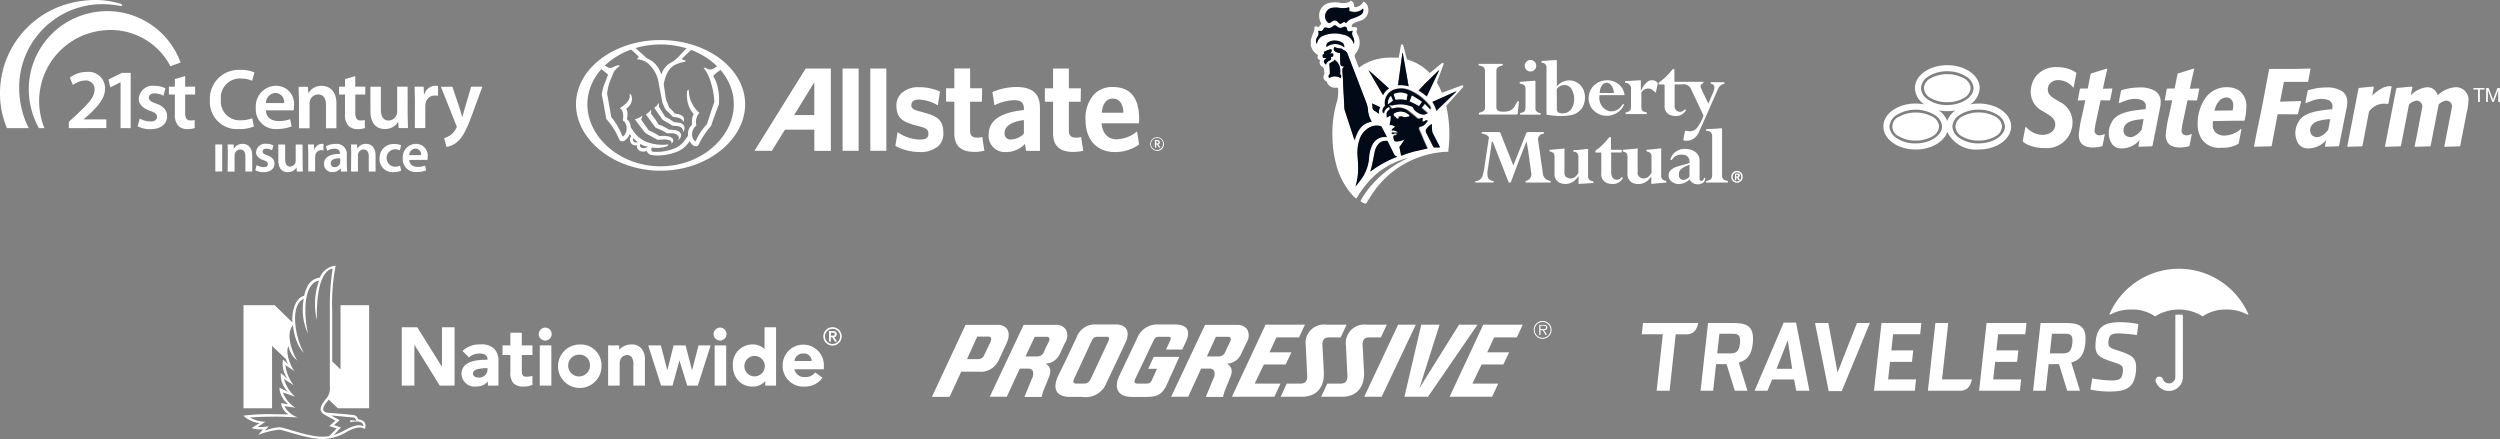 <svg xmlns="http://www.w3.org/2000/svg" xmlns:xlink="http://www.w3.org/1999/xlink" width="300.689" height="52.813" xmlns:v="https://vecta.io/nano"><rect width="100%" height="100%" fill="#808080" stroke="none"/><defs><clipPath id="A"><path fill="#fff" d="M0 0h72.965v14.761H0z"/></clipPath><path id="B" d="M22.269 9.153v1.274h1.2v.939h-1.2v2.2c0 .6.167.921.642.921.167.007.334-.015.493-.065l.019.977c-.294.096-.603.14-.912.13a1.51 1.51 0 0 1-1.088-.419 1.97 1.97 0 0 1-.391-1.4v-2.344h-.716v-.939h.716v-.921"/></defs><g fill="#fff"><path d="M150.02 39.643a1.37 1.37 0 0 0-1.161-.567h-3.923l-4.072 8.638h2.048l1.555-3.381h1.085a.68.68 0 0 1 .469.246 1.12 1.12 0 0 1-.1.987l-.888 2.172h2.073a4.67 4.67 0 0 1 .246-.84l.642-1.579c.395-.987-.1-1.382-.419-1.579.723-.028 1.37-.456 1.678-1.111l.666-1.407c.317-.469.355-1.073.1-1.579zm-2.074 1.481l-.37.74-.2.469a.87.87 0 0 1-.789.543h-1.432l1.086-2.369h1.554a.3.3 0 0 1 .2.123c.075.1.05.272-.05.494zm-19.744-1.481a1.37 1.37 0 0 0-1.16-.567h-3.924l-4.072 8.638h2.049l1.554-3.381h1.086a.68.68 0 0 1 .469.246 1.12 1.12 0 0 1-.1.987l-.888 2.172h2.073a4.65 4.65 0 0 1 .247-.84l.641-1.579c.4-.987-.1-1.382-.419-1.579.723-.028 1.37-.456 1.678-1.111l.667-1.407c.317-.469.355-1.073.1-1.579zm-2.073 1.481l-.371.74-.2.469a.87.87 0 0 1-.79.543h-1.428l1.11-2.369h1.53a.3.3 0 0 1 .2.123c.075.1.05.272-.049.494zm6.959 4.911l1.58-3.332.691-1.481c.716-1.529-.1-2.2-1.111-2.2h-2.492c-.994-.03-1.897.575-2.246 1.506l-1.16 2.469-1.061 2.171c-1.036 2.2.519 2.567 1.283 2.567h1.58a2.68 2.68 0 0 0 2.937-1.7zm-2.764.1h-.913c-.148 0-.469-.05-.223-.568l2.1-4.541c.2-.444.419-.519.692-.519h1.11c.223-.025.419.1.246.469l-2.073 4.442c-.3.617-.493.717-.937.717zm11.033-7.109h-2.1a2.56 2.56 0 0 0-2.419 1.506l-2.2 4.64c-.667 1.406-.3 2.567 1.529 2.567h1.63c1.308 0 1.949-.2 2.541-1.481l1.506-3.332h-3.079l-.667 1.431h1.061l-.592 1.309c-.172.394-.3.469-.716.469h-1.061c-.321 0-.444-.173-.246-.568l2.171-4.541c.223-.444.346-.519.667-.519h1.11c.272 0 .42.123.247.469l-.494 1.061h1.95l.444-.938c.642-1.406.075-2.048-1.283-2.073zm24.827 8.688l4.1-8.663h-2.126l-4.072 8.663zm9.305-8.663l-4.763 7.626 2.419-7.626h-2.2l-2.024 8.663h2.838l5.948-8.663zm-16.264 5.652l-.173-3.208c-.025-.371.074-.913.765-.913h1.431l.715-1.53h-2.418c-.695-.096-1.395.142-1.886.643a2.22 2.22 0 0 0-.607 1.899l.173 3.579c.025.666-.222.963-.839.963h-1.629l-.716 1.579h2.566c1.728 0 2.715-1.111 2.617-3.011zm4.835 0l-.172-3.208c-.025-.371.074-.913.764-.913h1.432l.715-1.53h-2.419c-.694-.092-1.391.148-1.881.648a2.23 2.23 0 0 0-.611 1.894l.173 3.579c.025.666-.223.963-.84.963h-1.579l-.74 1.579h2.542c1.875 0 2.715-1.357 2.616-3.011zm-11.845-5.652l-4.047 8.663h5.109l.74-1.579h-3.11l1.111-2.3h2.616l.691-1.456h-2.641l.839-1.8h2.715l.716-1.53zm26.186 0l-4.048 8.663h5.111l.74-1.579h-3.11l1.11-2.3h2.617l.691-1.456h-2.64l.839-1.8h2.715c.025 0 .716-1.53.716-1.53zm-62.094 4.146l1.233-2.715h1.333c.272 0 .494.148.223.717l-.691 1.456c-.117.334-.437.553-.79.543zm-.692 1.506h2.024c1.091.136 2.137-.484 2.542-1.506l.888-1.925c.691-1.506-.148-2.2-1.036-2.2h-3.9l-4.048 8.663h2.123l1.406-3.036zm68.856-5.035a1.05 1.05 0 0 1 .309-.752c.2-.199.47-.311.752-.309.593-.006 1.078.468 1.086 1.061a1.1 1.1 0 0 1-1.086 1.086c-.593-.008-1.067-.493-1.061-1.086zm2.024 0a.96.96 0 0 0-.963-.938.95.95 0 1 0 0 1.9c.531-.001.962-.431.963-.962zm-.419.617h-.176l-.346-.568h-.271v.568h-.148v-1.209h.518c.103-.01.206.006.3.049a.31.31 0 0 1 .149.272c0 .222-.173.32-.4.32l.371.568zm-.568-.692c.173 0 .444.05.444-.2 0-.2-.172-.223-.32-.223h-.346v.419z" fill-rule="evenodd"/><path d="M40.637 49.106h3.758v-12.4h-3.439v7.728l-1-.977v-6.163a23.94 23.94 0 0 1 .414-5.337 2.24 2.24 0 0 0-1.9 1.429 1.92 1.92 0 0 0-1.548 1.181 4.19 4.19 0 0 0-.341 1.012c-1.377.317-1.5 2.771-1.406 3.212l-2.139-2.087h-3.749v12.4h3.435v-7.5l1.663 1.575a2.18 2.18 0 0 0 .3.633l-.653-.56a3.12 3.12 0 0 0 .542 2.3l-.793-.673a2.8 2.8 0 0 0 .879 2.268l-1.049-.515c.039.791.434 1.522 1.075 1.987l-.885-.132a1.95 1.95 0 0 0 .885 1.356l-2.208-.032c-1.071-.008-2.142.053-3.205.183a3.3 3.3 0 0 0 1.95.891l-.974.6a3.59 3.59 0 0 0 1.38.151l-.563.673c.806-.326 1.654-.537 2.519-.629.6.042 3.374 1.125 5.24 1.125a5.88 5.88 0 0 0 2.887-.865 4.02 4.02 0 0 1 1.207-.482 1.3 1.3 0 0 1 .981.142c.069-.284.278-1-.819-1.178-.061-.251-.263-.444-.516-.494-.59-.089-3.069-.28-3.141-.285-.213-.013-.928-.151-.27-1.093l.383-.49zm-.088.927l1.973.19c.22.027.307.281.336.4a4.61 4.61 0 0 0-.718-.087l-.024.263a3.37 3.37 0 0 1 .788-.112s.844 0 .8.567a1.38 1.38 0 0 0-.835-.074 4.34 4.34 0 0 0-1.295.513 7.9 7.9 0 0 1-1.43.633l.857-.914-.826-.288.676-.59-1.039-.563.737.062zm-1.2-2.222c-.383.444-.879 1.075-.772 1.536h0c.08.382.618.616.618.616l1.156.627-.751.655.9.283-.92.932a4.5 4.5 0 0 1-.754.063c-1.911 0-4.567-1.128-5.224-1.136a5.13 5.13 0 0 0-1.788.447l.52-.563a5.45 5.45 0 0 1-1.34.082l.93-.632c-.657-.003-1.301-.178-1.869-.508 0 0 1.5-.119 3.544-.1l2.225.091a2.75 2.75 0 0 1-1.616-1.361l1.319.2c-.688-.436-1.217-1.083-1.506-1.845l1.47.516c-.634-.568-1.096-1.303-1.334-2.121l1.164.732a4.85 4.85 0 0 1-.991-2.416l1.085.73c-.519-.642-1.127-2.344-.713-3.007a2.96 2.96 0 0 0 1.064 1.749c-.482-.7-1.521-3.171-.529-4.26.261 2.467 1.309 3.3 1.309 3.3-.868-1.383-1.856-5.629-.012-6.488a6.99 6.99 0 0 0 .51 4.211c-.55-2.513-.532-6.074 1.336-6.4a8.25 8.25 0 0 0-.266 4.755c-.134-6.28 1.89-6.174 1.89-6.174-.248 1.642-.36 3.302-.333 4.962v9.178c.059.473-.056.951-.324 1.346zm26.268-8.408a.78.78 0 0 1 .735.807.78.78 0 0 1-.793.75.78.78 0 0 1-.764-.78.8.8 0 0 1 .822-.777m21.029 0a.78.78 0 0 1 .735.806.78.78 0 0 1-.793.75.78.78 0 0 1-.765-.779.8.8 0 0 1 .822-.778m-28.008 4.876h-.123a4.88 4.88 0 0 0-1.126.134c-.27.074-.5.251-.5.5 0 .349.349.5.663.5a.98.98 0 0 0 .76-.252c.206-.188.323-.455.321-.733zm1.315-.81v2.912h-1.27v-.49c-.352.391-.856.61-1.382.6-.441.059-.887-.069-1.228-.355a1.59 1.59 0 0 1-.567-1.145c0-1.409 1.5-1.719 2.971-1.719h.165c0-.389-.172-.75-.949-.75a1.87 1.87 0 0 0-1.292.463l-.771-.77c.568-.53 1.323-.813 2.1-.789a2.24 2.24 0 0 1 1.719.525 2.12 2.12 0 0 1 .507 1.514"/><path d="M62.757 41.544V40.02h-1.37v1.524h-.947v1.15h.947v2.052a1.82 1.82 0 0 0 .39 1.369c.344.286.788.422 1.233.377.353.002.703-.066 1.03-.2v-1.085a2.4 2.4 0 0 1-.742.1c-.427 0-.537-.234-.537-.626v-1.985h1.279v-1.15zm34.87 1.875a.92.92 0 0 0-1.037-.9 1.03 1.03 0 0 0-1.041.9zm1.461.628v.365h-3.54a1.2 1.2 0 0 0 1.238.943 1.48 1.48 0 0 0 1.267-.561l.873.639c-.488.68-1.279 1.076-2.116 1.06a2.48 2.48 0 0 1-2.675-2.531 2.48 2.48 0 0 1 3.777-2.144 2.48 2.48 0 0 1 1.178 2.23m-45.93-4.685v4.763l-2.975-4.763h-1.859v7.016h1.513v-4.922l3.057 4.924h1.776v-7.016zm30.856 2.181l-.779 3-.78-3h-1.441l-.753 3-.78-3h-1.519l1.548 4.835h1.379l.829-3.039.933 3.039h1.277l1.543-4.835z"/><path d="M64.923 41.545h1.39v4.834h-1.39zm21.03 0h1.39v4.834h-1.39zm-8.848.328a1.51 1.51 0 0 0-1.194-.442 1.96 1.96 0 0 0-1.438.64v-.525h-1.332v4.834h1.39v-2.627a1.11 1.11 0 0 1 .255-.772c.157-.169.375-.268.605-.274a.65.65 0 0 1 .6.27 1.62 1.62 0 0 1 .189.959v2.445h1.389v-3.023c.055-.539-.114-1.077-.467-1.488m14.886 2.093a1.23 1.23 0 1 0-.332.919 1.23 1.23 0 0 0 .333-.919m1.352-4.6v7.016h-1.307v-.537a1.94 1.94 0 0 1-1.5.652c-.624.018-1.228-.218-1.675-.653a2.62 2.62 0 0 1-.713-1.878 2.36 2.36 0 0 1 2.343-2.533 2.06 2.06 0 0 1 1.465.539v-2.606z"/><path d="M69.73 42.659a1.31 1.31 0 1 0 1.226 1.306 1.23 1.23 0 0 0-1.226-1.306m2.616 1.306a2.62 2.62 0 0 1-4.435 1.966c-.766-.741-1.006-1.874-.606-2.862s1.359-1.635 2.426-1.635a2.49 2.49 0 0 1 2.616 2.532m26.877-3.506a.91.91 0 0 1 1.82.001.91.91 0 1 1-1.82-.001m-.2 0c0 .447.269.851.683 1.022s.889.077 1.205-.24.411-.792.24-1.205-.574-.683-1.022-.683a1.11 1.11 0 0 0-1.106 1.106m.912-.443h.17c.143 0 .3.005.3.175s-.158.179-.3.179h-.17zm-.231 1.068h.231v-.518h.17l.316.518h.244l-.33-.535a.32.32 0 0 0 .3-.348c0-.244-.142-.381-.445-.381h-.488zM299.02 10.582h.3l.527 1.408.531-1.408h.306v1.675h-.211v-1.393h0l-.525 1.393h-.19l-.523-1.393h-.005v1.393h-.211v-1.675zm-.971.188h-.56v-.188h1.339v.188h-.56v1.487h-.222V10.77zm-60.081 6.48a4 4 0 0 1-2.321-.674c-.479-.295-.786-.804-.822-1.366.044-.555.349-1.057.822-1.351.69-.455 1.503-.688 2.33-.667a4.1 4.1 0 0 1 2.341.667c.476.292.784.794.83 1.35-.005 1.122-1.466 2.039-3.179 2.04zm-4.77-3.97a5.47 5.47 0 0 0 2 0 2.65 2.65 0 0 0-1 1.274 2.68 2.68 0 0 0-1-1.27zm-2.8 3.97a4.01 4.01 0 0 1-2.321-.674c-.479-.295-.785-.804-.821-1.366.044-.556.35-1.057.823-1.352a4.42 4.42 0 0 1 4.67 0c.476.292.785.793.831 1.35-.006 1.122-1.468 2.039-3.182 2.04zm.65-6.655c.044-.556.349-1.058.822-1.352.691-.455 1.504-.687 2.33-.667a4.1 4.1 0 0 1 2.341.667c.475.293.783.795.83 1.351-.007 1.122-1.468 2.038-3.18 2.039a4 4 0 0 1-2.321-.674 1.73 1.73 0 0 1-.822-1.365zm6.932 1.862a5.53 5.53 0 0 0-1.011.093 2.44 2.44 0 0 0 1.136-1.955c0-1.533-1.742-2.754-3.9-2.754s-3.887 1.22-3.887 2.754c.033.796.451 1.527 1.122 1.958a5.49 5.49 0 0 0-1.027-.1c-2.162 0-3.887 1.22-3.887 2.754s1.717 2.776 3.878 2.776c1.841 0 3.387-.9 3.806-2.114a3.83 3.83 0 0 0 3.766 2.114c2.163 0 3.917-1.243 3.917-2.776s-1.743-2.754-3.906-2.754zm2.819 2.758c-.044.514-.355.968-.82 1.193a3.92 3.92 0 0 1-2 .5 3.85 3.85 0 0 1-1.99-.5 1.46 1.46 0 0 1-.805-1.193 1.44 1.44 0 0 1 .808-1.187 3.89 3.89 0 0 1 1.993-.5 3.93 3.93 0 0 1 2 .5 1.45 1.45 0 0 1 .816 1.187zm-9.4-4.617a1.45 1.45 0 0 1 .808-1.187c1.249-.66 2.745-.66 3.994 0a1.45 1.45 0 0 1 .815 1.187 1.47 1.47 0 0 1-.82 1.194 3.92 3.92 0 0 1-2 .5 3.86 3.86 0 0 1-1.99-.5 1.46 1.46 0 0 1-.805-1.194zm1.825 4.617c-.043.514-.354.967-.818 1.193a3.93 3.93 0 0 1-2 .5 3.85 3.85 0 0 1-1.989-.5 1.28 1.28 0 0 1 0-2.38c1.249-.66 2.745-.66 3.994 0a1.45 1.45 0 0 1 .816 1.188zm16.516-6.408l-.33 1.692-.072.024c-.106-.156-.239-.291-.392-.4a2.26 2.26 0 0 0-1.373-.488 1.36 1.36 0 0 0-.924.319c-.226.204-.353.496-.348.8 0 .6.409.888 1.136 1.324l.283.16a2.76 2.76 0 0 1 1.555 2.4c.023.896-.343 1.758-1.002 2.364a3.11 3.11 0 0 1-2.44.802 4.89 4.89 0 0 1-1.738-.317c-.285-.103-.552-.251-.79-.438l-.018-.109.322-1.652.073-.025a2.37 2.37 0 0 0 .6.525 2.52 2.52 0 0 0 1.385.431c.858 0 1.53-.49 1.53-1.25 0-.679-.538-1.02-1.1-1.351l-.388-.24c-.889-.426-1.457-1.321-1.462-2.307.002-.68.217-1.342.616-1.893a3.06 3.06 0 0 1 2.544-1.1 3.98 3.98 0 0 1 2.3.658l.036.07zm4.064 3.206l-.074.073-1.081-.027-.5 2.36a9.57 9.57 0 0 0-.223 1.273.55.55 0 0 0 .2.464.64.64 0 0 0 .391.121c.212-.004.421-.059.607-.161l.035.034-.265 1.358-.092.09a4.57 4.57 0 0 1-1.037.143c-1.006-.007-1.733-.344-1.737-1.518a13.91 13.91 0 0 1 .387-2.293l.4-1.874-.85.028-.05-.074.248-1.32.078-.044h.863l.347-1.738.067-.076 1.9-.587.04.047-.261 1.121-.268 1.26 1.107-.032.03.056-.258 1.313zm3.784 3.573a2.26 2.26 0 0 1-.917.8c-.358.196-.804.128-1.087-.166a.99.99 0 0 1 .109-1.265c.494-.588 2.132-.625 2.132-.625l-.237 1.256zm1.616-4.64a3.36 3.36 0 0 0-1.9-.424c-.436 0-.872.042-1.3.124a8.42 8.42 0 0 0-.836.2l-.056.057-.285 1.442.09.055c.181-.083.448-.187.8-.309a2.98 2.98 0 0 1 .988-.19c.342-.02.683.043.995.183.249.145.402.412.4.7a1 1 0 0 1-.017.2l-.02.119v.032l-.29.023-.37.04-.753.1c-.575.1-2.19.346-2.674 1.429a2.46 2.46 0 0 0 .077 2.637c.21.24.494.403.807.465h0c.017 0 .074.011.084.014a2.86 2.86 0 0 0 2.4-1l-.15.752.063.052 1.571-.052.063-.057.924-4.641a3.34 3.34 0 0 0 .048-.345l.017-.321a1.5 1.5 0 0 0-.667-1.287zm37.683 1.231a6.16 6.16 0 0 1-.187 1.281l-.8 4.09-.061.049-1.8.063-.046-.063.924-4.742a.7.7 0 0 0-.683-.754c-.347.05-.669.21-.918.457l-.974 4.989-.061.049-.777.027h0l-.695.024-.345.012-.021-.03-.022-.033.313-1.539h0l.614-3.2a.7.7 0 0 0-.683-.754c-.347.05-.669.21-.918.457l-.975 4.989-.059.049-.28.01-1.537.051-.039-.061 1.353-6.947.067-.067 1.8-.171.072.074-.19.977a3.16 3.16 0 0 1 1.976-.973 1.26 1.26 0 0 1 1.25.973c.578-.556 1.327-.899 2.125-.973a1.51 1.51 0 0 1 1.586 1.687zm-9.231-1.75l-.384 2-.081.081a2.42 2.42 0 0 0-.415-.036 2.23 2.23 0 0 0-1.831.931l-.007.006-.793 4.142-.056.049-1.723.051-.045-.045 1.347-6.961.074-.072 1.706-.166.067.074-.2 1.006.083-.077a5.61 5.61 0 0 1 1.028-.749 2.1 2.1 0 0 1 1.053-.3h.107l.058.058zm-7.619 5.159c-.227.345-.544.622-.917.8-.359.197-.804.129-1.088-.166a.99.99 0 0 1 .108-1.265c.494-.588 2.131-.625 2.131-.625l-.235 1.256zm1.615-4.64a3.36 3.36 0 0 0-1.9-.424 6.95 6.95 0 0 0-1.3.124l-.836.2-.056.057-.287 1.442.091.055c.183-.083.447-.187.8-.309.316-.119.65-.183.987-.19a2.14 2.14 0 0 1 .994.183c.249.145.401.412.4.7a1.21 1.21 0 0 1-.017.2 1.14 1.14 0 0 0-.021.119v.032l-.29.023-.37.04-.753.1c-.576.1-2.191.346-2.675 1.429a2.46 2.46 0 0 0 .078 2.637 1.44 1.44 0 0 0 .806.465h0c.016 0 .072.011.083.014a2.86 2.86 0 0 0 2.4-1l-.149.752.06.052 1.571-.052.064-.057.924-4.641c.022-.114.037-.229.046-.345l.017-.321a1.5 1.5 0 0 0-.667-1.287zm-4.036-1.16l-.059.065-2.855-.005-.465 2.383 2.5-.076.038.059-.392 1.477-.064.061-2.376-.005-.313 1.655-.4 2.148-.052.049-2.048.052-.024-.052.355-1.828.541-2.582.915-4.831.061-.062h2.99l1.9-.048.036.048-.292 1.493zm-13.35 2.227l-.074.073-1.083-.027-.5 2.36a9.22 9.22 0 0 0-.223 1.273.55.55 0 0 0 .2.464c.113.082.251.125.391.121a1.32 1.32 0 0 0 .607-.161l.034.034-.265 1.358-.092.09a4.57 4.57 0 0 1-1.038.143c-1-.007-1.732-.344-1.737-1.518a13.84 13.84 0 0 1 .382-2.292l.4-1.874-.85.028-.05-.074.248-1.32.078-.044h.863l.345-1.738.067-.076 1.9-.587.041.047-.262 1.121-.268 1.26 1.107-.032.031.056-.259 1.313zm4.27 1.238l-.005.032-1.1.014-1.086.014.01-.036.005-.016.072-.246c.077-.267.203-.518.371-.739a1.6 1.6 0 0 1 .106-.123c.21-.262.525-.418.861-.425a.78.78 0 0 1 .642.29.86.86 0 0 1 .061.093.97.97 0 0 1 .124.384 1 1 0 0 1 .011.151 3.61 3.61 0 0 1-.071.607zm.742-2.383l.02-.033-.021.033a2.66 2.66 0 0 0-1.461-.379c-1.076-.012-2.081.535-2.654 1.445a5.36 5.36 0 0 0-.835 2.906 3.15 3.15 0 0 0 .533 1.946c.555.731 1.46 1.107 2.369.983.693.04 1.382-.124 1.983-.47l.049-.067.33-1.677-.061-.046c-.532.478-1.212.759-1.927.795a1.6 1.6 0 0 1-1.094-.334c-.254-.245-.388-.59-.366-.943 0-.149.011-.283.023-.43v-.035h.033l2.633-.044h1.071l.072-.051a7.03 7.03 0 0 0 .2-1.546 2.3 2.3 0 0 0-.9-2.057zm-130.091 7.273a.82.82 0 1 1 .8-.815.77.77 0 0 1-.8.815zm0-1.54a.72.72 0 0 0-.694.419c-.124.269-.072.585.131.8s.517.284.792.175.456-.374.457-.67c.017-.19-.048-.378-.179-.516a.67.67 0 0 0-.506-.208zm.236 1.161l-.27-.387h-.089v.373h-.156v-.9h.274c.191 0 .318.093.318.263.006.116-.071.22-.184.249l.262.369zm-.24-.777h-.118v.267h.112c.1 0 .166-.041.166-.134s-.058-.133-.16-.133zM96.904 8.241l-6.159 9.9h2.093l1.572-2.548h3.534v2.549h1.985v-9.9zm1.037 5.6h-2.43l2.429-3.943v3.943zm3.4-5.6h1.931v9.9h-1.93zm3.336 0h1.929v9.9h-1.928zm6.18 5.225c-1.05-.275-1.271-.428-1.243-.865.022-.4.345-.624.885-.624a4.73 4.73 0 0 1 2.185.629l.11.063.268-1.652-.063-.029a6.05 6.05 0 0 0-2.5-.5 2.91 2.91 0 0 0-2.115.765c-.382.391-.588.921-.57 1.468.034 1.525.761 1.957 2.485 2.4 1.14.281 1.372.448 1.363.992-.006.487-.3.672-1.072.672a4.77 4.77 0 0 1-2.518-.816l-.114-.076-.268 1.658.058.032a6.14 6.14 0 0 0 2.785.7 3.23 3.23 0 0 0 2.366-.754 2.11 2.11 0 0 0 .564-1.572c-.028-1.65-.855-2.04-2.605-2.492zm7.292 3.007l-.1.027a2.04 2.04 0 0 1-.53.056c-.573 0-.839-.258-.839-.816v-3.506h1.416l.033-1.617h-1.446v-2.38h-1.9v2.38h-.993v1.613h.993v3.8c0 1.5.784 2.238 2.4 2.238a4.83 4.83 0 0 0 1.126-.122l.087-.016-.251-1.657zm4.111-6.007c-.972.005-1.933.201-2.829.576l-.069.026.248 1.588.108-.046a5.64 5.64 0 0 1 2.313-.562c.761 0 1.119.315 1.119.994v.193c-2.853.294-4.24 1.266-4.24 2.976a1.95 1.95 0 0 0 2.087 2.077 3.13 3.13 0 0 0 2.28-.974l.135.828h1.669v-5.155c0-1.718-.9-2.522-2.82-2.522zm-.668 6.314a.71.71 0 0 1-.77-.759c0-.833.8-1.378 2.326-1.582v1.63a2.23 2.23 0 0 1-1.555.711zm8.438-.307l-.1.027a2.04 2.04 0 0 1-.527.056c-.575 0-.844-.258-.844-.816v-3.506h1.419l.025-1.613h-1.443v-2.38h-1.9v2.38h-.987v1.613h.987v3.8c0 1.5.79 2.238 2.411 2.238.379.004.757-.037 1.127-.122l.085-.016-.25-1.657zm6.622-.58a3.99 3.99 0 0 1-2.369.858c-1.037 0-1.681-.7-1.791-1.922h4.5l.019-.515c0-2.548-1.059-3.844-3.152-3.848-.833-.036-1.643.274-2.24.855a4.24 4.24 0 0 0-1.056 3.082c0 2.4 1.356 3.885 3.53 3.885a4.96 4.96 0 0 0 2.864-.874l.046-.031-.235-1.573-.117.084zm-4.134-2.338c.087-1.078.557-1.7 1.3-1.7 1 0 1.263.9 1.3 1.7zM79.453 4.817c-5.608 0-10.173 3.464-10.173 7.723s4.564 7.991 10.173 7.991 10.17-3.734 10.17-7.991-4.562-7.723-10.17-7.723zm0 15.187c-4.856 0-8.806-3.483-8.806-7.455s3.95-7.2 8.806-7.2 8.807 3.232 8.807 7.2S84.311 20 79.454 20z"/><path d="M77.512 15.862l.175.178.353.2.333.182.043.024.245.137.414.225a.36.36 0 0 0 .075.008l.532-.034c.304-.025.61.012.9.109.147.062.222.227.173.379 0 0 .272-.194.221-.425-.026-.2-.261-.452-1.037-.5a5.16 5.16 0 0 0-.611.02h-.034c0-.007-.348-.23-.348-.23l-.145-.083c-.021-.009-.482-.253-.482-.253l-.294-.116c0-.009-.261-.375-.261-.375l-.1-.135-.279-.4-.12-.174-.159-.247a.7.7 0 0 0 .142-.458c-.021.032-.036.04-.144.134a2.3 2.3 0 0 1-.655.293l-.1.026.779 1.023zm1.278-.579l.053.068a5.49 5.49 0 0 0 .351.15c.227.09.448.195.661.313l.372.219c.029.011.412-.016.664 0a.89.89 0 0 1 .688.329c.095.159.08.361-.037.505.225-.123.369-.356.378-.612-.024-.346-.323-.671-1.435-.658l-.305-.18-.09-.053-.494-.253-.4-.137c-.028-.06-.059-.119-.093-.176-.141-.234-.297-.459-.468-.673l-.048-.058-.305-.424c.049-.147.054-.305.013-.455a1.24 1.24 0 0 1-.123.185 1.69 1.69 0 0 1-.419.334l-.074.048 1.009 1.378.1.146zm.455-2.465a.66.66 0 0 0-.056-.439l-.06.14a.98.98 0 0 1-.391.4l-.061.034.815 1.166.048.076.156.21c.021.021.341.2.341.2l.12.067.368.219.337.225.025.007.5.033c.205.011.402.081.569.2.182.129.244.37.147.571a.69.69 0 0 0 .145-.834c-.153-.218-.405-.346-.671-.342l-.519-.072-.279-.193-.364-.225-.094-.057-.3-.13-.779-1.256zm-3.39-6.92l.111.113.412.376.235.222c.173.166.214.252.208.285s-.04.047-.071.065a.34.34 0 0 1-.079.029l-.019.156h.1c.528.041 1.021.278 1.382.665.605.612.992 1.406 1.1 2.259l.449 2.329.169.359.032.073.074.153a1.42 1.42 0 0 0 .171.3c.01.009.232.186.232.186l.323.331.1.1.154.155a12.02 12.02 0 0 0 .469.067c.795.133.76.573.76.573s.472-.726-.655-.98l-.363-.068h0c0-.009-.126-.181-.126-.181l-.042-.047-.344-.34-.154-.147-.141-.378-.2-.483a4.67 4.67 0 0 1-.129-.714c0-.013-.035-.237-.035-.237l-.148-.977c0-.016.033-.191.033-.191a4.8 4.8 0 0 1 .409-1.206 2.45 2.45 0 0 1 .766-.868 4.03 4.03 0 0 1 1.243-.424c.085-.003.156-.064.172-.147l.013-.04-.038-.006c-.131-.015-.257-.055-.373-.118a.08.08 0 0 1-.006-.029.31.31 0 0 1 .061-.137l.245-.235.142-.14.676-.654-.553-.187-.613.634a5.87 5.87 0 0 1-1.072 1.013 2.52 2.52 0 0 0-1.25 1.194l-.141.368c-.135-.416-.344-.804-.617-1.146-.291-.35-.665-.621-1.088-.788l-1.456-1.3zm2.105 11.758c-.724.369-1.126.048-.949-.339.293.17.615.285.95.337zm-1.243-.552c-.494.136-.676-.211-.56-.493a4.3 4.3 0 0 0 .562.491zm-4.436-8.829l.135.1a119.33 119.33 0 0 1 .716.594l-.267.737a5.47 5.47 0 0 0-.476 1.63v.075c0 .009.2 1.046.2 1.046l.015.076.29 1.61c.012.126.043.2.091.232.57.65 1.04 1.382 1.392 2.172l.035.065c.034.132.109.249.215.335a.51.51 0 0 0 .451 0 1.7 1.7 0 0 0 .655-.819l.194.245a.68.68 0 0 0 .72 1.089c-.187.539.5.972 1.15.684.079.284.331.486.626.5a4.1 4.1 0 0 0 1.2.027 6 6 0 0 0 2-.506c.506-.252.941-.628 1.263-1.093 0-.008.042-.055.069-.091.064.121.143.235.233.338.141.178.358.28.585.275.124-.024.227-.111.272-.229.385-.803.881-1.548 1.472-2.214l.048-.1c.113-.425.513-1.476.726-2.045l.151-.408.03-.1.016-.486c.008-.686-.096-1.368-.307-2.021a3.63 3.63 0 0 0-.292-.656l-.108-.2c.268-.288.575-.535.914-.735l.026-.015-.42-.459-.294.2a.97.97 0 0 1-.806.216c-.028-.01-.282-.155-.282-.155a.64.64 0 0 0-.06-.031l-.087-.011c-.01 0-.094.019-.094.019l-.056.013.087.1c.159.197.293.413.4.643 0 .007.078.146.078.146l.074.172.014.035.1.25.018.053.053.144.2.711a8.41 8.41 0 0 1 .263 1.83c0 .008-.008.059-.008.059l-.238.669-.621 1.911-.015.042a6.96 6.96 0 0 0-1.321 1.974c-.03.063-.053.072-.061.074-.031.006-.107-.065-.148-.1a1.05 1.05 0 0 1-.252-.784 1.3 1.3 0 0 1 .476-.981c.047-.035.029-.1.019-.14a1.63 1.63 0 0 1 .331-1.351l.076-.044-.071-.055a3.69 3.69 0 0 1-1.232-2.638v-.113l-.125.053c-.022.027-.043.056-.061.086a2.6 2.6 0 0 0-.046.5c.002.326.043.65.121.966.12.487.357.938.692 1.312l.015.017a1.94 1.94 0 0 0-.216 1 1.67 1.67 0 0 0 .019.277c-.299.261-.48.632-.5 1.029l.011.315c0-.008-.184.232-.184.232l-.035.052c-.292.483-.708.877-1.206 1.143a5.9 5.9 0 0 1-2.732.49.28.28 0 0 1-.269-.318c.001-.041.015-.08.041-.111l.077-.084a3.73 3.73 0 0 0 1.821-.169c.013-.011.107-.153.107-.153l.037-.066-.075.018c-.902.11-1.817-.008-2.661-.345a3.53 3.53 0 0 1-1.635-1.473l-.176-.23a1.47 1.47 0 0 0-.18-.668c-.074-.129-.172-.243-.287-.337a1.77 1.77 0 0 0 .074-.539c.011-.248-.04-.495-.148-.718.411-.253.673-.692.7-1.174a2.1 2.1 0 0 0-.116-.516l-.179-.083.012.119c.072.73-.608 1.2-1.06 1.519l-.132.09.087.055c.353.221.358.962.278 1.379v.024l.019.034.021.01.169.136a1.36 1.36 0 0 1-.064 1.653c-.079.082-.123.092-.144.091-.058-.012-.1-.149-.118-.194l-.11-.229c-.296-.683-.687-1.32-1.162-1.892l-.015-.057-.4-2.3-.078-.363-.008-.094a5.91 5.91 0 0 1 .519-1.915l.156-.4.129-.308.024-.045a2.85 2.85 0 0 1 .6-.611l.11-.082-.144-.06c-.194.027-.383.084-.559.169l-.05.024c-.186.11-.407.146-.618.1l-.495-.293-.4.422z"/></g><g clip-path="url(#A)" transform="translate(197.464 32.326)"><g clip-path="url(#A)" fill="#fff"><g fill-rule="evenodd"><path d="M56.334 5.522c-.008.006-.018.01-.028.01s-.027-.005-.037-.015-.015-.023-.015-.037c-.001-.007-.001-.015 0-.022h0C57.707 2.142 60.984 0 64.604 0s6.897 2.142 8.35 5.458h0c0 .034-.005.047-.015.057s-.023.015-.036.015c-.008 0-.016-.002-.024-.006h-.008a5.11 5.11 0 0 0-2.548-.618c-1.003-.034-1.992.245-2.829.8h0c-.018.014-.044.014-.062 0h0a5.38 5.38 0 0 0-5.659 0h0c-.01.007-.021.011-.033.011a.04.04 0 0 1-.027-.009h0a4.83 4.83 0 0 0-2.832-.806c-.884-.019-1.758.192-2.537.612zm8.747.071v-.009c0-.022-.017-.041-.039-.043h0a3.93 3.93 0 0 0-.448-.026l-.38.018h0c-.022.002-.039.021-.039.043v7.446a.77.77 0 0 1-.638.757.77.77 0 0 1-.854-.501h0c-.071-.211-.285-.34-.505-.304s-.382.225-.383.448a.51.51 0 0 0 .017.123h0a1.68 1.68 0 0 0 3.274-.525z"/></g><path d="M12.714 14.67h-1.527l-.986-3.2H8.94l-.353 3.2H7.073l.9-8.148h2.985c1.771 0 2.617.424 2.388 2.5-.156 1.414-.705 1.981-1.681 2.258zm-2.229-4.49c.713 0 1.2-.027 1.332-1.22s-.441-1.145-1.105-1.145H9.34l-.262 2.365zm42.223 4.49h-1.537l-.987-3.2h-1.248l-.354 3.2h-1.514l.9-8.148h2.987c1.769 0 2.614.424 2.385 2.5-.153 1.414-.7 1.981-1.681 2.258zm-2.252-4.49c.715 0 1.2-.027 1.333-1.22s-.416-1.145-1.106-1.145h-1.346l-.26 2.365zM20.838 6.522h1.6l1.109 5.954 2.341-5.954h1.549l-3.386 8.192h-1.566zm7.995 0h4.8l-.151 1.358h-3.255l-.213 1.938h2.639l-.152 1.376h-2.637l-.235 2.113h3.361l-.147 1.363h-4.911z"/><path d="M41.473 6.522h4.8l-.15 1.358h-3.254l-.214 1.938h2.639l-.151 1.376h-2.637l-.236 2.113h3.359l-.147 1.363h-4.909zm12.491 8.004l.214-1.335a15.79 15.79 0 0 0 2.275.243c1.023 0 1.311-.177 1.4-1 .084-.756-.04-.855-1.19-1.223-1.826-.591-2.238-.89-2.054-2.583.18-1.626 1.022-2.2 2.87-2.2a10.83 10.83 0 0 1 2.248.223l-.174 1.326c-.739-.115-1.485-.182-2.233-.2-.824 0-1.1.213-1.176.869-.085.769.062.847 1.171 1.2 1.749.579 2.3.88 2.109 2.583-.2 1.781-1.023 2.338-3.141 2.338a11.43 11.43 0 0 1-2.32-.234m-38.845.137H13.57l3.5-8.193h1.487l1.612 8.193h-1.592l-.251-1.357h-2.65zm2.435-6.057l-1.342 3.42h1.881zm22.154 4.694h-3.592l.746-6.785h-1.546l-.9 8.148h3.855c.868 0 1.243-.5 1.434-1.363M.15 6.522L0 7.88h2.534l-.746 6.79h1.56l.735-6.784h1.278c.868 0 1.243-.5 1.434-1.364z"/></g></g><g fill="#fff"><path d="M3.461 15.413H.829c-.195-.475-.356-.963-.484-1.46a10.65 10.65 0 0 1-.344-2.781A11.15 11.15 0 0 1 8.391.4c.999-.26 2.027-.394 3.06-.4a10.29 10.29 0 0 1 3.116.474c.058.018.098.07.1.13s-.037.13-.093.13h-.009A11.55 11.55 0 0 0 12.289.5a9.6 9.6 0 0 0-2.13.233 10 10 0 0 0-7.851 9.823 10.55 10.55 0 0 0 .335 2.67 9.46 9.46 0 0 0 .819 2.186m1.878.001h-.66a9.63 9.63 0 0 1-.921-2.325 9.39 9.39 0 0 1 6.79-11.451c.763-.195 1.547-.296 2.335-.3 3.952.003 7.482 2.474 8.837 6.186l-1.228.437a8.09 8.09 0 0 0-7.19-4.353 9.05 9.05 0 0 0-2.149.27 8.54 8.54 0 0 0-6.176 10.409c.09.385.211.761.363 1.126m20.556 1.963h.828v3.246h-.828zm1.507.968l-.028-.967h.716l.037.484h.019c.22-.357.613-.57 1.032-.558.567 0 1.153.363 1.153 1.4v1.926h-.819v-1.833c0-.465-.177-.819-.623-.819a.7.7 0 0 0-.642.484.82.82 0 0 0-.037.27v1.907h-.828m3.48-.768a1.85 1.85 0 0 0 .837.233c.363 0 .521-.149.521-.363s-.13-.335-.53-.474c-.633-.223-.9-.567-.893-.949a1.09 1.09 0 0 1 1.228-1.023c.297-.003.591.065.856.2l-.158.577a1.41 1.41 0 0 0-.688-.186c-.3 0-.456.14-.456.344s.149.307.567.456c.586.214.856.512.865 1 0 .586-.456 1.023-1.321 1.023a2.14 2.14 0 0 1-.986-.233m5.693-.819l.028.977h-.726l-.037-.493h-.009a1.17 1.17 0 0 1-1.042.567c-.6 0-1.135-.353-1.135-1.414v-1.907h.819v1.767c0 .54.177.884.6.884.277-.006.523-.179.623-.437a.71.71 0 0 0 .047-.251v-1.963h.819m.692 1.041l-.028-1.051h.716l.028.623h.028c.116-.397.471-.678.884-.7a1.22 1.22 0 0 1 .2.019v.772a1.45 1.45 0 0 0-.242-.028c-.368-.009-.683.259-.735.623a1.88 1.88 0 0 0-.028.251v1.684h-.819m4.637-.77a4.75 4.75 0 0 0 .047.781h-.744l-.056-.363h-.019a1.22 1.22 0 0 1-.958.437.97.97 0 0 1-1.023-.967c0-.819.726-1.237 1.925-1.228v-.056c0-.214-.084-.567-.66-.567a1.75 1.75 0 0 0-.874.242l-.158-.53a2.32 2.32 0 0 1 1.172-.288 1.21 1.21 0 0 1 1.003.356 1.22 1.22 0 0 1 .336 1.011m-.791.363c-.577-.009-1.135.112-1.135.6a.43.43 0 0 0 .465.465.67.67 0 0 0 .642-.447.63.63 0 0 0 .028-.177v-.446z"/><path d="M42.241 18.343l-.028-.967h.716l.037.484h.019c.22-.357.614-.57 1.033-.558.567 0 1.153.363 1.153 1.4v1.926h-.819v-1.833c0-.465-.177-.819-.623-.819a.7.7 0 0 0-.642.484c-.027.087-.04.179-.037.27v1.907h-.828m6.023-.108a2.29 2.29 0 0 1-.921.177 1.56 1.56 0 0 1-1.213-.448c-.321-.318-.489-.758-.461-1.208-.017-.476.17-.937.514-1.267a1.68 1.68 0 0 1 1.286-.463 2.1 2.1 0 0 1 .791.149l-.149.614a1.49 1.49 0 0 0-.623-.13c-.549.042-.974.499-.974 1.05s.424 1.008.974 1.05a1.52 1.52 0 0 0 .651-.13m1.106-.687c.019.586.484.837 1 .837.307.007.612-.044.9-.149l.121.567a3.1 3.1 0 0 1-1.135.2 1.54 1.54 0 0 1-1.667-1.641 1.61 1.61 0 0 1 1.591-1.749 1.41 1.41 0 0 1 1.4 1.581 2.53 2.53 0 0 1-.028.344m-.763-.568a.7.7 0 0 0-.67-.791c-.419.027-.747.371-.753.791zM8.279 15.412v-.762l.791-.725c1.563-1.451 2.3-2.251 2.307-3.125a1.04 1.04 0 0 0-.324-.84 1.05 1.05 0 0 0-.857-.276 2.44 2.44 0 0 0-1.423.549l-.372-.893a3.29 3.29 0 0 1 2.046-.688 1.97 1.97 0 0 1 2.186 2.009c0 1.163-.837 2.1-1.991 3.181l-.586.5v.019h2.735v1.042m1.711-5.506h-.019l-1.219.614-.214-.949 1.618-.8h1.051v6.651H14.5m2.309-1.153c.39.219.827.34 1.274.353.549 0 .8-.223.8-.549s-.2-.512-.819-.726c-.967-.335-1.377-.865-1.367-1.451a1.66 1.66 0 0 1 1.879-1.563 2.89 2.89 0 0 1 1.321.3l-.242.893a2.25 2.25 0 0 0-1.051-.288c-.447 0-.7.214-.7.521s.233.474.865.7c.9.326 1.321.791 1.33 1.526 0 .9-.707 1.563-2.028 1.563a3.23 3.23 0 0 1-1.516-.353"/><use xlink:href="#B"/><path d="M30.539 15.208a4.39 4.39 0 0 1-1.777.316 3.26 3.26 0 0 1-3.516-3.479 3.46 3.46 0 0 1 3.684-3.637 3.97 3.97 0 0 1 1.674.307l-.279 1a3.4 3.4 0 0 0-1.349-.27c-.673-.038-1.329.222-1.793.711s-.689 1.157-.616 1.828a2.26 2.26 0 0 0 2.4 2.484 3.59 3.59 0 0 0 1.367-.251m1.646-.944c.028.9.735 1.284 1.535 1.284.469.012.936-.064 1.377-.223l.186.865a4.61 4.61 0 0 1-1.739.316 2.36 2.36 0 0 1-2.568-2.521 2.47 2.47 0 0 1 2.437-2.679 2.16 2.16 0 0 1 2.149 2.428c.002.177-.011.355-.037.53m-1.153-.874c.041-.302-.048-.607-.245-.839a1.08 1.08 0 0 0-.787-.38c-.646.037-1.152.572-1.153 1.219zm1.785-.483l-.037-1.479h1.107l.065.744h.028a1.78 1.78 0 0 1 1.581-.856c.865 0 1.767.558 1.767 2.139v2.961h-1.256v-2.809c0-.716-.27-1.256-.949-1.256a1.04 1.04 0 0 0-.977.735 1.41 1.41 0 0 0-.047.409v2.921h-1.265"/><use xlink:href="#B" x="20.464"/><path d="M49.031 13.918l.037 1.488h-1.111l-.065-.753h-.009c-.337.553-.944.883-1.591.865-.912 0-1.739-.54-1.739-2.167V10.43h1.256v2.707c0 .828.27 1.358.93 1.358a1.04 1.04 0 0 0 .958-.679 1.21 1.21 0 0 0 .074-.391v-3h1.256m.878 1.611l-.037-1.609h1.088l.037.949h.037a1.42 1.42 0 0 1 1.656-1.033v1.181a1.93 1.93 0 0 0-.372-.037 1.11 1.11 0 0 0-1.125.949 2.33 2.33 0 0 0-.037.391v2.577h-1.256m4.512-4.977l.9 2.67.279.967h.028l.27-.977.781-2.66h1.349l-1.246 3.4c-.688 1.86-1.144 2.688-1.74 3.2-.367.34-.827.564-1.321.642l-.288-1.06a2.33 2.33 0 0 0 .735-.344 2.16 2.16 0 0 0 .688-.791.38.38 0 0 0 .009-.465l-1.823-4.567m104.635-5.665c.12-.4.281-.8.425-1.18.016-.063.016-.13 0-.193 0-.177 0-.225.2-.217a.32.32 0 0 1 .12 0l.136.1.393-.425a1.83 1.83 0 0 1-.274-.907c-.054-.77.474-1.459 1.232-1.605a3 3 0 0 1 1.333 0 1.84 1.84 0 0 0 .554 0 .97.97 0 0 0 .698-.273.66.66 0 0 1 .377.626c0 .153.072.161.185.161a1.2 1.2 0 0 0 .9-.594.1.1 0 0 1 .048-.08 1 1 0 0 1 .57.8c.118.658-.275 1.3-.915 1.493-.274.08-.542.182-.8.305-.139.056-.24.181-.265.329 0 .12 0 .169.144.153.099-.016.201-.016.3 0 .084.007.157.059.192.135s.026.166-.023.234c-.048.102-.048.219 0 .321.029.074.062.147.1.217a2 2 0 0 1-.209 2.216.54.54 0 0 0-.08.61l.433 1.14a6.92 6.92 0 0 1 .8-.514c1.026-.515 2.169-.753 3.315-.69h.554c.185 0 .128 0 .144-.112l.233-1.26c0-.1 0-.209.153-.217s.144.12.169.209l.385 1.485c-.001.067.047.124.112.136a5.92 5.92 0 0 1 2.666 1.607l.875-.722.506-.409c.072-.056.144-.144.241-.072s0 .161 0 .233l-.722 1.967a.24.24 0 0 0 0 .241 9.28 9.28 0 0 1 .562 1.132l.939-.345 1.349-.5a.85.85 0 0 1 .153-.048c.046-.011.094.008.12.048v.12a.88.88 0 0 1-.1.136l-1.862 2.063c-.057.06-.079.145-.056.225a15.69 15.69 0 0 1 .225 5.266v.136c-.338-.011-.677.011-1.011.064a11.34 11.34 0 0 0-8.424 5.445l-.385.6c-.019.047-.056.085-.103.103a.19.19 0 0 1-.146-.003 2.13 2.13 0 0 1-.385-.185c-.1-.056-.112-.1-.056-.209.393-.704.867-1.359 1.413-1.951 1.108-1.232 2.444-2.238 3.934-2.962l.185-.088a.3.3 0 0 1 0-.056 9.98 9.98 0 0 0-3.524 1.774 11.54 11.54 0 0 0-2.55 3.087c-.142-.08-.271-.181-.383-.3a8.76 8.76 0 0 1-2.039-3.749c-.29-1.066-.445-2.165-.461-3.27a13.31 13.31 0 0 1 .554-4.4 4.61 4.61 0 0 0 .112-1.606h-.384a1.02 1.02 0 0 1-.931-.626c0-.056 0-.12-.088-.144a.56.56 0 0 1-.263-.805.45.45 0 0 0 0-.337 1.19 1.19 0 0 1 0-.169.48.48 0 0 0-.249-.45c-.28-.161-.38-.517-.225-.8-.321-.08-.385-.233-.257-.6a1.68 1.68 0 0 1-.869-1.174zm6.928 3.657h0l1.766 3.018c.16-.327.407-.604.714-.8l-1.557-1.4zm8.485 0c-.048 0-.064.048-.1.072l-1.654 1.606-.739.8a6.54 6.54 0 0 1 1 .714v-.049l1.437-3.042s.048-.064 0-.1h0zm-10.043 14.008c.2-.2.353-.442.538-.658.633-.802 1.01-1.775 1.084-2.794a4.1 4.1 0 0 1 .345-1.445 1.72 1.72 0 0 1 1.263-1.027 2.49 2.49 0 0 1 .546 0h0l-.653-1.241c-.024-.041-.065-.07-.112-.08-.417-.113-.861-.073-1.252.112a2.52 2.52 0 0 0-1.292 1.517c-.199.633-.273 1.298-.217 1.959a16.77 16.77 0 0 1 .072 1.79 7.25 7.25 0 0 1-.321 1.854v.048zm4.343-6.735a.8.8 0 0 1 .8.161c0 .064-.088 0-.136 0h-.623c-.024 0 0 .088.04.128a.13.13 0 0 0 .193 0 .52.52 0 0 1 .425 0c-.072.128-.136.217-.3.2s-.161.072-.161.177a.98.98 0 0 0 .064.321.3.3 0 0 0 .305.233 1.88 1.88 0 0 0 .514.008l.409-.128-.53.8c0 .04-.08.072-.056.136l.281.955a15.91 15.91 0 0 1 1.549-.514 16.78 16.78 0 0 1 1.606-.361 17.88 17.88 0 0 1-.8-1.814l-.225-.506s0-.3.128-.305c.466 0 .69-.369.923-.7-.095-.079-.234-.079-.329 0-.064.056-.128.136-.233.08s-.072-.153-.056-.241a.6.6 0 0 0 0-.169c-.057-.035-.128-.035-.185 0a.4.4 0 0 1-.538-.056 11.55 11.55 0 0 0-.979-.8 1.87 1.87 0 0 0-.618-.313 2.03 2.03 0 0 0-1.2 0c-.064 0-.153.088-.217 0a2.41 2.41 0 0 1-.264-.422c.144 0 .241.112.369.072.699-.2 1.443-.18 2.131.055.185.064.393.1.442.337 0 .04.04.064.064.1a1.8 1.8 0 0 0 .867.562.8.8 0 0 0 .739-.12l-.722-.642.4-.514.682.722c.037-.202-.033-.408-.185-.546a6.09 6.09 0 0 0-2.408-1.8c-.478-.197-1.004-.244-1.509-.136a1.68 1.68 0 0 0-1.365 1.935.13.13 0 0 1-.048.136.8.8 0 0 0-.241.425.44.44 0 0 0 .128.458.97.97 0 0 1 .7-.8c0 .128.1.273-.048.361-.385.225-.321.57-.281.931l.442-.265c.12.417-.1.8-.08 1.188.257-.1.442.056.642.136-.201.23-.457.27-.506.535zm-6.213-9.32l.056 1.18s.064.361.361.417h.12l-.024.072c-.225.088-.217.273-.2.466 0 .522.056 1.036.088 1.557 0 .851.08 1.7.136 2.561a2.41 2.41 0 0 0 .072.578l1.14 3.492c0 .048 0 .112.056.136.345-1.06.8-2.023 2.063-2.208l-.144-.177a3.5 3.5 0 0 1-.377-1.1 3.21 3.21 0 0 0-.153-.867l-2.247-5.917a.8.8 0 0 0-.514-.562 1.1 1.1 0 0 1-.169-.12.36.36 0 0 0-.136-.064 2.05 2.05 0 0 1-.8-.185c-.211.379.022.636.672.741zm1.092-5.51c-.391.125-.806.159-1.212.1a2.45 2.45 0 0 0-.8 0 1 1 0 0 0-.8.666c-.133.335-.067.715.169.987.177.217.281.225.506.056a.73.73 0 0 1 .128-.088c.182-.16.456-.156.634.008l.185.153c.094.075.227.075.321 0 .177-.12.353-.217.514 0a1.36 1.36 0 0 1 .706-.554 5.22 5.22 0 0 0 1.057-.45.66.66 0 0 0 .278-.755 1.48 1.48 0 0 1-1.71.233.48.48 0 0 0 .024-.356zm5.844 17.958a.53.53 0 0 1-.458-.345l-.7-1.421c-.026-.083-.107-.136-.193-.128a1.14 1.14 0 0 0-.963.393c-.209.245-.354.537-.425.851l-.409 1.951-.144.506a12.94 12.94 0 0 1 3.291-1.806zm-5.395-15.138l-.225.04c-.361.1-.425.056-.514-.3a.22.22 0 0 0-.289-.217.8.8 0 0 0-.193.064.54.54 0 0 1-.658-.1c-.217-.185-.337-.177-.554 0a.64.64 0 0 1-.626.153c-.329-.056-.377-.056-.522.233a.32.32 0 0 1-.4.161c-.064 0-.12-.056-.209 0a.74.74 0 0 1-.08.706 1.4 1.4 0 0 0-.12.273.64.64 0 0 0 .08.594c.037-.468.353-.868.8-1.011a3.55 3.55 0 0 1 2.369-.122 1.54 1.54 0 0 1 1.27 1.156 1.2 1.2 0 0 0-.056-.8.8.8 0 0 1-.073-.83zm6.013 2.673h-.048l-.522 3.869a3.43 3.43 0 0 1 1.276.12zm-7.474 3.027c.112-.193.1-.281 0-.409s-.064-.08-.056-.136c.016-.163.016-.327 0-.49a1.49 1.49 0 0 0-.714-1.2c0 .144-.1.185-.193.233s-.2.128-.305.185a.16.16 0 0 0-.088.185c0 .337.04.674.056 1.011a.2.2 0 0 1-.056.185.3.3 0 0 0-.08.321c0 .056.048.1.128.064.41-.232.917-.213 1.308.051zm11.929 8.341a.29.29 0 0 0-.056-.161l-.8-1.557c-.05-.097-.077-.204-.08-.313a5.49 5.49 0 0 0-.04-.8 2.06 2.06 0 0 0-.666.618.45.45 0 0 0 0 .458l.843 1.662c.022.059.081.096.144.088zm2-6.7h0l-2.9 1.284c.228.319.391.679.482 1.06zm-15.695-3.206c.036-.222.168-.416.361-.53.217-.088.313-.217.217-.458h.153c.161 0 .161-.169.169-.289s-.088-.12-.177-.128h-.305a.31.31 0 0 0 .221-.132c.051-.074.068-.166.047-.253 0-.1-.048-.136-.153-.112-.173.048-.342.11-.506.185-.321.1-.321.1-.241.385-.048.048-.1 0-.161 0a.64.64 0 0 0 0 .369c0 .064.048.072.112.064s.217 0 .353 0c-.433.369-.45.538-.1.835zm2.2-2.135a.61.61 0 0 0-.214-.579 1.35 1.35 0 0 0-.722-.225c-.343-.052-.694.022-.987.209a.46.46 0 0 0-.193.562 1.67 1.67 0 0 1 2.119.032zm3.364 6.751c0 .169.04.313.04.45-.012.175.084.34.241.417.185.1.353.241.562.377a1.08 1.08 0 0 1 .128-.8zm-.278 8.188zm14.679-3.653l-.53 3.611a2.28 2.28 0 0 0 0 .522.66.66 0 0 0 .554.626l.169.04a.3.3 0 0 1 0 .169h-2.2v-.153h0c.437-.008.811-.313.907-.739a7.32 7.32 0 0 0 .249-1.317l.466-3.042a.32.32 0 0 0-.153-.385 1.37 1.37 0 0 0-.594-.241c-.072 0-.1 0-.1-.1s.048-.088.112-.088h2c.1 0 .12.064.153.128q.722 1.854 1.461 3.693a1.43 1.43 0 0 0 .08.185l.257-.634 1.284-3.211c.027-.107.131-.177.241-.161h1.766c.056 0 .128 0 .144.072s-.04.112-.12.136a.67.67 0 0 0-.472.269c-.112.152-.153.346-.114.531l.369 2.593.185 1.252a1.01 1.01 0 0 0 .859 1.011c.128 0 .088.112.08.2h-3c0-.1-.04-.169.088-.209a.8.8 0 0 0 .578-.987l-.377-2.729-.177-1.036-.177.45q-.875 2.192-1.678 4.391c-.016.083-.092.142-.177.136-.112 0-.128-.064-.161-.144l-1.83-4.672a.36.36 0 0 0-.136-.169zm26.033-4.511h0l.634-1.517a1.1 1.1 0 0 0 .08-.353.45.45 0 0 0-.337-.522c-.12-.04-.12-.04-.112-.193h1.533c.056 0 .128 0 .136.08a.09.09 0 0 1-.1.128c-.306.09-.554.314-.674.61l-1.284 2.906-1.011 2.28a2.26 2.26 0 0 1-.273.442 1.54 1.54 0 0 1-1.606.546 7.67 7.67 0 0 1 .233-1.172 1.96 1.96 0 0 0 .61.08 1.14 1.14 0 0 0 .915-.554 4.85 4.85 0 0 0 .642-1.252c.024-.048.024-.105 0-.153l-1.453-3.067c-.15-.413-.564-.669-1-.618a7.81 7.81 0 0 1-.867 0c-.088 0-.128 0-.128.12v2.408a2.17 2.17 0 0 0 0 .225.66.66 0 0 0 1.116.361l.128-.12c.128.064.128.128.048.241a1.37 1.37 0 0 1-1.317.57 1.95 1.95 0 0 1-.377-.064 1.09 1.09 0 0 1-.8-1.14v-2.408c0-.144 0-.185-.177-.177h-.514c-.053-.112-.009-.246.1-.305a7.22 7.22 0 0 0 1.469-1.421c.1-.128.1-.136.3-.112v1.357c0 .225.04.161.161.161h3.323c0 .12 0 .185-.112.217-.084.028-.154.089-.193.169s-.045.172-.016.256a7.06 7.06 0 0 0 .369.835zM187.249 7.23v3.123l.281-.241a1.87 1.87 0 0 1 3.05 1.124 2.41 2.41 0 0 1-.209 1.606c-.318.556-.875.932-1.509 1.02a6.63 6.63 0 0 1-1.911.048c-.257 0-.506-.064-.8-.088-.12 0-.144-.064-.144-.177V8.177c.038-.298-.169-.573-.466-.618-.072 0-.136 0-.136-.136s.1-.088.169-.1l1.485-.1zm0 4.7v1.148c0 .289.128.482.369.514.595.163 1.222-.12 1.493-.674a2.41 2.41 0 0 0 0-2.031c-.119-.313-.382-.549-.706-.634a1.11 1.11 0 0 0-1.068.337.29.29 0 0 0-.1.217zm7.96 6.089l1.758-.161a.24.24 0 0 1 0 .185v2.641a.65.65 0 0 0 .329.682c.291.148.64.123.907-.064a1.88 1.88 0 0 0 .433-.506.3.3 0 0 0 0-.169V18.87c.023-.144-.013-.291-.099-.408a.55.55 0 0 0-.359-.218l-.144-.04a.33.33 0 0 1 0-.088.42.42 0 0 1 0-.1l1.766-.169a.4.4 0 0 1 0 .2v3.05a.56.56 0 0 0 .5.634c.128.04.153.1.112.225l-1.8.161v-.9h0l-.185.233a1.71 1.71 0 0 1-1.726.65 1.13 1.13 0 0 1-.955-1.252v-1.962c0-.409-.1-.546-.5-.65-.061-.033-.061-.097-.037-.217zm-5.346 4.102v-.963a2.53 2.53 0 0 1-.522.594 1.67 1.67 0 0 1-1.678.257 1.09 1.09 0 0 1-.69-1.124v-1.967c0-.45-.08-.562-.514-.69-.072 0-.1-.04-.1-.112s0-.1.08-.1l1.662-.145h.064c.016.058.016.119 0 .177v2.628c0 .273 0 .53.3.666.277.164.623.164.9 0a1.55 1.55 0 0 0 .474-.546.25.25 0 0 0 0-.153v-1.806a.54.54 0 0 0-.433-.586h-.1c-.08 0-.072-.064-.072-.12s0-.088.08-.088h.136c.522 0 1.044-.112 1.557-.128a.24.24 0 0 1 0 .177v3.05c0 .393.12.53.5.65.08 0 .153 0 .136.144s0 .072-.064.08zm-11.977-8.357c-.056-.136 0-.2.112-.233a1.31 1.31 0 0 0 .3-.1.52.52 0 0 0 .313-.442c.008-.139.008-.278 0-.417V8.779c.004-.048.004-.096 0-.144 0-.482-.136-.61-.6-.747h-.12c-.064 0-.048-.088-.048-.136s0-.072.088-.072h2.794a.15.15 0 0 1-.12.233 1.53 1.53 0 0 0-.257.08.54.54 0 0 0-.369.522v4.4a.46.46 0 0 0 .417.482 2.6 2.6 0 0 0 .9 0 1.21 1.21 0 0 0 .891-.634l.257-.45c.08-.15.12-.144.249-.1l-.136 1.26c0 .3-.04.3-.345.3h-4.342zm25.319 7.811a1.76 1.76 0 0 1-.867.5 1.39 1.39 0 0 1-1.381-.321.91.91 0 0 1-.266-.7.92.92 0 0 1 .346-.665 1.88 1.88 0 0 1 .714-.361l1.3-.369c.136-.04.177-.1.161-.249a.8.8 0 0 0-.867-.8c-.485-.061-.962.161-1.228.57-.042.073-.133.1-.209.064.065-.329.23-.629.474-.859.436-.391 1.03-.558 1.606-.45a1.7 1.7 0 0 1 1.092.5 1.29 1.29 0 0 1 .337.915v2.008a.73.73 0 0 0 0 .136c-.008.063.009.127.049.176s.097.082.16.089c.135.01.257-.083.281-.217 0-.088.048-.193.185-.144a.66.66 0 0 1-.442.682 1.13 1.13 0 0 1-1.445-.506zm0-1.758a3.5 3.5 0 0 0-.891.433.85.85 0 0 0-.385.8.55.55 0 0 0 .586.594c.242-.041.462-.163.626-.345.12-.1.056-.249.056-.377l.016-1.108z"/><path d="M205.203 21.952c-.048-.12 0-.177.112-.2.482-.112.618-.281.618-.8v-4.56c.016-.17-.041-.338-.158-.463a.59.59 0 0 0-.452-.187c-.128 0-.161-.056-.128-.185.218-.035.438-.054.658-.056.361 0 .731-.04 1.092-.072.136 0 .177 0 .177.169v5.459c0 .442.136.578.562.682.128 0 .177.088.128.217zm-9.809-10.508h-3c-.178.843.322 1.682 1.148 1.927a1.5 1.5 0 0 0 1.541-.714.21.21 0 0 1 .265-.1c-.232.554-.682.988-1.244 1.2a2.23 2.23 0 0 1-2.7-.8c-.379-.6-.437-1.349-.154-2a2.14 2.14 0 0 1 1.567-1.251 2.21 2.21 0 0 1 1.365.128 1.95 1.95 0 0 1 1.212 1.61zm-1.292-.257c.004-.4-.152-.784-.433-1.068a.64.64 0 0 0-.915.056c-.231.286-.353.644-.345 1.011zm3.25-1.533v1.212c.08 0 .088-.088.112-.128a2.41 2.41 0 0 1 .626-.851.9.9 0 0 1 1.22 0c0 .04.088.072.064.144v.128l-.225.987-.281-.233a.9.9 0 0 0-1.453.249c-.015.055-.015.114 0 .169v1.494c0 .433.112.578.53.674.144 0 .153.1.12.217h-2.407c-.048 0-.136.04-.144-.064s0-.12.112-.144c.442-.128.546-.281.546-.731v-2.016a.7.7 0 0 0-.634-.8c-.064 0-.1 0-.088-.1s0-.1.08-.112zm-4.768 8.688h-.682c-.054-.111-.01-.244.1-.3a6.89 6.89 0 0 0 1.445-1.413.28.28 0 0 1 .313-.12v1.509h1.284a1.07 1.07 0 0 1 0 .321h-1.26c-.021.046-.021.098 0 .144v2.224c.003.143.022.286.056.425a.65.65 0 0 0 1.052.329c.063-.049.122-.103.177-.161.128.064.128.136.048.249a1.38 1.38 0 0 1-1.413.554 1.13 1.13 0 0 1-1.108-1.284v-2.477zm-7.907-6.946v1.525a.58.58 0 0 0 .514.666c.08 0 .12.04.12.128s-.08.08-.128.08h-2.224c-.056 0-.12 0-.136-.072s0-.12.112-.144c.45-.12.546-.241.546-.714v-2.079c0-.466-.112-.6-.562-.714-.08 0-.161 0-.144-.136s.1-.088.161-.1l1.564-.126c.128 0 .185 0 .177.169v1.517zm-.594-2.801a.68.68 0 0 1-.69-.69.69.69 0 1 1 .69.69zm25.512 12.674a.66.66 0 0 1-.682.706.68.68 0 0 1-.682-.714.69.69 0 0 1 .682-.706c.187-.003.367.073.497.208a.67.67 0 0 1 .185.506zm-.355.41c.174-.137.24-.371.161-.578a.48.48 0 0 0-.409-.369.5.5 0 0 0-.522.257c-.127.239-.075.534.128.714a.49.49 0 0 0 .642 0z"/></g><g fill="#010a16"><path d="M167.377 15.707c.048-.265.305-.305.409-.49-.2-.08-.385-.233-.642-.136 0-.393.2-.8.08-1.188l-.442.265c0-.361-.1-.706.281-.931.153-.088 0-.233.048-.361a.97.97 0 0 0-.7.8.44.44 0 0 1-.128-.458.8.8 0 0 1 .241-.425.13.13 0 0 0 .048-.136 1.68 1.68 0 0 1 1.365-1.935c.505-.108 1.031-.061 1.509.136a6.09 6.09 0 0 1 2.408 1.8c.152.138.222.344.185.546l-.682-.722-.4.514.722.642a.8.8 0 0 1-.739.12 1.8 1.8 0 0 1-.867-.562c-.028-.028-.05-.062-.064-.1-.048-.241-.257-.273-.442-.337-.687-.235-1.429-.254-2.127-.056a1.66 1.66 0 0 1-.369-.072 2.41 2.41 0 0 0 .265.425c.064.088.153 0 .217 0a2.03 2.03 0 0 1 1.2 0 1.87 1.87 0 0 1 .618.313l.979.8a.4.4 0 0 0 .538.056c.057-.035.128-.035.185 0 .072.04.04.112 0 .169a.17.17 0 0 0 .056.241c.1.056.169 0 .233-.08.095-.079.234-.079.329 0-.233.329-.458.666-.923.7-.1 0-.177.185-.128.305l.225.506.8 1.814-1.606.361a15.91 15.91 0 0 0-1.549.514l-.185-1.011c0-.064 0-.1.056-.136a8.69 8.69 0 0 0 .53-.8l-.409.136a1.88 1.88 0 0 1-.554.1.3.3 0 0 1-.305-.233c-.037-.103-.059-.211-.064-.321 0-.1.04-.193.161-.177.132.002.251-.078.3-.2a.52.52 0 0 0-.425 0c-.057.045-.136.045-.193 0-.048-.048-.064-.08-.04-.128s.072 0 .112 0h.65a.8.8 0 0 0-.767-.268zm1.782-3.661a3.75 3.75 0 0 1 .1-.522c.048-.177 0-.241-.177-.289a1.95 1.95 0 0 0-1.3 0c-.12.048-.177.1-.112.241a1.68 1.68 0 0 1 .128.353c0 .12.088.153.209.128a2.53 2.53 0 0 1 1.148.088zm.353 1.838c-.455-.464-1.164-.569-1.734-.257-.037 0-.073.016-.099.043s-.039.064-.037.101c0 .1 0 .193.12.241a.41.41 0 0 1 .177.153c.088.136.193.1.305.056 0-.064-.072-.1-.056-.161.197-.088.421-.088.618 0 .225.1.409 0 .61-.04.049-.03.083-.079.096-.135zm1.51-1.606a13.19 13.19 0 0 0-1.2-.755l-.273.7c.387.152.761.338 1.116.554zm-3.725-.739c-.279.253-.416.626-.369 1a5 5 0 0 1 .554-.417c.04 0 .056-.048 0-.088a2.45 2.45 0 0 1-.185-.493zm-6.133-5.152c-.65-.1-.883-.361-.666-.739a2.05 2.05 0 0 0 .8.185.36.36 0 0 1 .136.064 1.1 1.1 0 0 0 .169.12.8.8 0 0 1 .514.562l2.28 5.916a3.21 3.21 0 0 1 .153.867 3.5 3.5 0 0 0 .337 1.1l.088.177c-1.284.185-1.718 1.148-2.063 2.208-.056 0 0-.088-.056-.136l-1.14-3.492a2.41 2.41 0 0 1-.04-.578l-.136-2.561c0-.522-.056-1.036-.088-1.557 0-.193 0-.377.2-.466l.026-.049c0-.04-.088 0-.12 0-.3-.056-.345-.128-.361-.417l-.033-1.204z"/><path d="M163.026 22.434c.187-.602.295-1.225.32-1.855a16.77 16.77 0 0 0-.064-1.79c-.056-.676.023-1.355.233-2a2.52 2.52 0 0 1 1.292-1.517c.391-.185.835-.225 1.252-.112.047.01.088.039.112.08l.65 1.236a2.49 2.49 0 0 0-.546 0 1.72 1.72 0 0 0-1.26 1.028 4.1 4.1 0 0 0-.345 1.445 5.1 5.1 0 0 1-1.1 2.8c-.185.217-.337.458-.538.658zM162.256.88a.48.48 0 0 1 0 .433c.564.278 1.241.169 1.689-.272a.66.66 0 0 1-.273.755 5.22 5.22 0 0 1-1.068.458 1.36 1.36 0 0 0-.706.554c-.161-.241-.337-.144-.514 0-.094.075-.227.075-.321 0l-.188-.194c-.163-.179-.434-.207-.63-.064a.73.73 0 0 0-.128.088c-.225.169-.329.161-.506-.056-.236-.272-.302-.652-.169-.987a1 1 0 0 1 .803-.667 2.45 2.45 0 0 1 .8 0 2.71 2.71 0 0 0 1.211-.048z"/><path d="M168.1 18.834a12.94 12.94 0 0 0-3.291 1.81l.144-.506c.177-.642.265-1.3.409-1.951.071-.314.216-.606.425-.851a1.14 1.14 0 0 1 .963-.393c.086-.008.167.045.193.128l.7 1.421a.53.53 0 0 0 .458.345zm-5.395-15.137a.8.8 0 0 0 .072.8 1.2 1.2 0 0 1 .056.8 1.54 1.54 0 0 0-1.267-1.126c-.775-.237-1.608-.201-2.36.1-.447.143-.763.543-.8 1.011a.64.64 0 0 1-.08-.594 1.4 1.4 0 0 1 .144-.273.74.74 0 0 0 .08-.706h.209a.32.32 0 0 0 .4-.161c.112-.265.161-.265.49-.2a.64.64 0 0 0 .626-.153c.217-.193.337-.2.554 0a.54.54 0 0 0 .658.088.8.8 0 0 1 .193-.064c.193 0 .273 0 .321.217.088.353.153.393.514.3zm6.013 2.674l.706 4.014a3.43 3.43 0 0 0-1.276-.12l.522-3.869zm-7.478 3.026c-.39-.259-.892-.278-1.3-.048-.08 0-.112 0-.128-.064a.3.3 0 0 1 .08-.321.2.2 0 0 0 .056-.185 6.11 6.11 0 0 0-.056-1.011.16.16 0 0 1 .088-.185c.1-.056.2-.136.305-.185s.185-.088.193-.233a1.49 1.49 0 0 1 .714 1.2c.016.163.016.327 0 .49-.008.052.013.105.056.136.085.123.082.286-.008.406zm11.837-.995v.1l-1.437 3.042v.056c-.31-.269-.645-.508-1-.714l.739-.8 1.654-1.606a.2.2 0 0 1 .1-.072zm.096 9.336h-.634c-.063.008-.122-.029-.144-.088l-.843-1.662a.45.45 0 0 1 0-.458 2.06 2.06 0 0 1 .666-.618 5.38 5.38 0 0 0 .04.8.72.72 0 0 0 .08.313l.8 1.557a.29.29 0 0 1 .035.156zm1.999-6.736l-2.408 2.3c-.091-.381-.254-.741-.482-1.06l2.9-1.284zm-10.58-2.568l.923.8 1.541 1.4c-.307.196-.554.473-.714.8l-1.766-3.016z"/><path d="M159.479 7.767c-.353-.3-.337-.49.1-.8h-.357c-.1 0-.1 0-.112-.064a.64.64 0 0 1 0-.369h.161c-.064-.281-.064-.281.225-.425.164-.075.333-.137.506-.185.1 0 .136 0 .153.112.021.088.003.181-.049.255a.31.31 0 0 1-.224.13h.305c.088 0 .185 0 .177.128s0 .249-.169.289l-.12.024c.1.241 0 .369-.217.458-.181.092-.318.253-.379.447zm2.198-2.068a1.67 1.67 0 0 0-2.111-.056.46.46 0 0 1 .193-.562 1.44 1.44 0 0 1 .979-.182 1.35 1.35 0 0 1 .714.249.61.61 0 0 1 .225.554zm3.356 6.733l.971.466a1.08 1.08 0 0 0-.128.8l-.562-.377c-.157-.077-.253-.242-.241-.417 0-.162-.02-.303-.04-.472z"/></g><path d="M163.034 22.442v-.008zm1.734-1.806zm8.309-12.234zm-8.501.048z" fill="#fdfefe"/><path d="M169.16 12.046a2.53 2.53 0 0 0-1.148-.064c-.12 0-.185 0-.209-.128a1.68 1.68 0 0 0-.128-.353c-.064-.136 0-.193.112-.241a1.95 1.95 0 0 1 1.3 0c.144.048.225.112.177.289a3.75 3.75 0 0 0-.1.5zm.352 1.838c0 .064 0 .1-.1.112-.2 0-.385.144-.61.04-.197-.088-.421-.088-.618 0 0 .064.048.1.056.161-.112.048-.217.08-.305-.056a.41.41 0 0 0-.177-.153c-.12-.048-.12-.136-.12-.241s.08-.112.136-.144c.577-.308 1.288-.193 1.738.281zm1.51-1.645l-.361.5c-.355-.216-.729-.402-1.116-.554l.273-.7a13.19 13.19 0 0 1 1.2.755zm-3.725-.699l.217.5v.088a5 5 0 0 0-.554.417c-.055-.368.07-.74.337-1zm41.945 10.14a.21.21 0 0 1-.241-.153 1.7 1.7 0 0 0-.1-.161c-.022-.015-.05-.015-.072 0v.265c0 .064-.04.064-.088.064s-.064 0-.064-.064v-.682c0-.04 0-.064.056-.064.131-.016.262-.016.393 0a.21.21 0 0 1 .136.193c.01.112-.067.213-.177.233l.185.337zm-.442-.666c0 .1-.056.225.1.209s.193 0 .169-.112-.156-.081-.269-.098z" fill="#fff"/></svg>